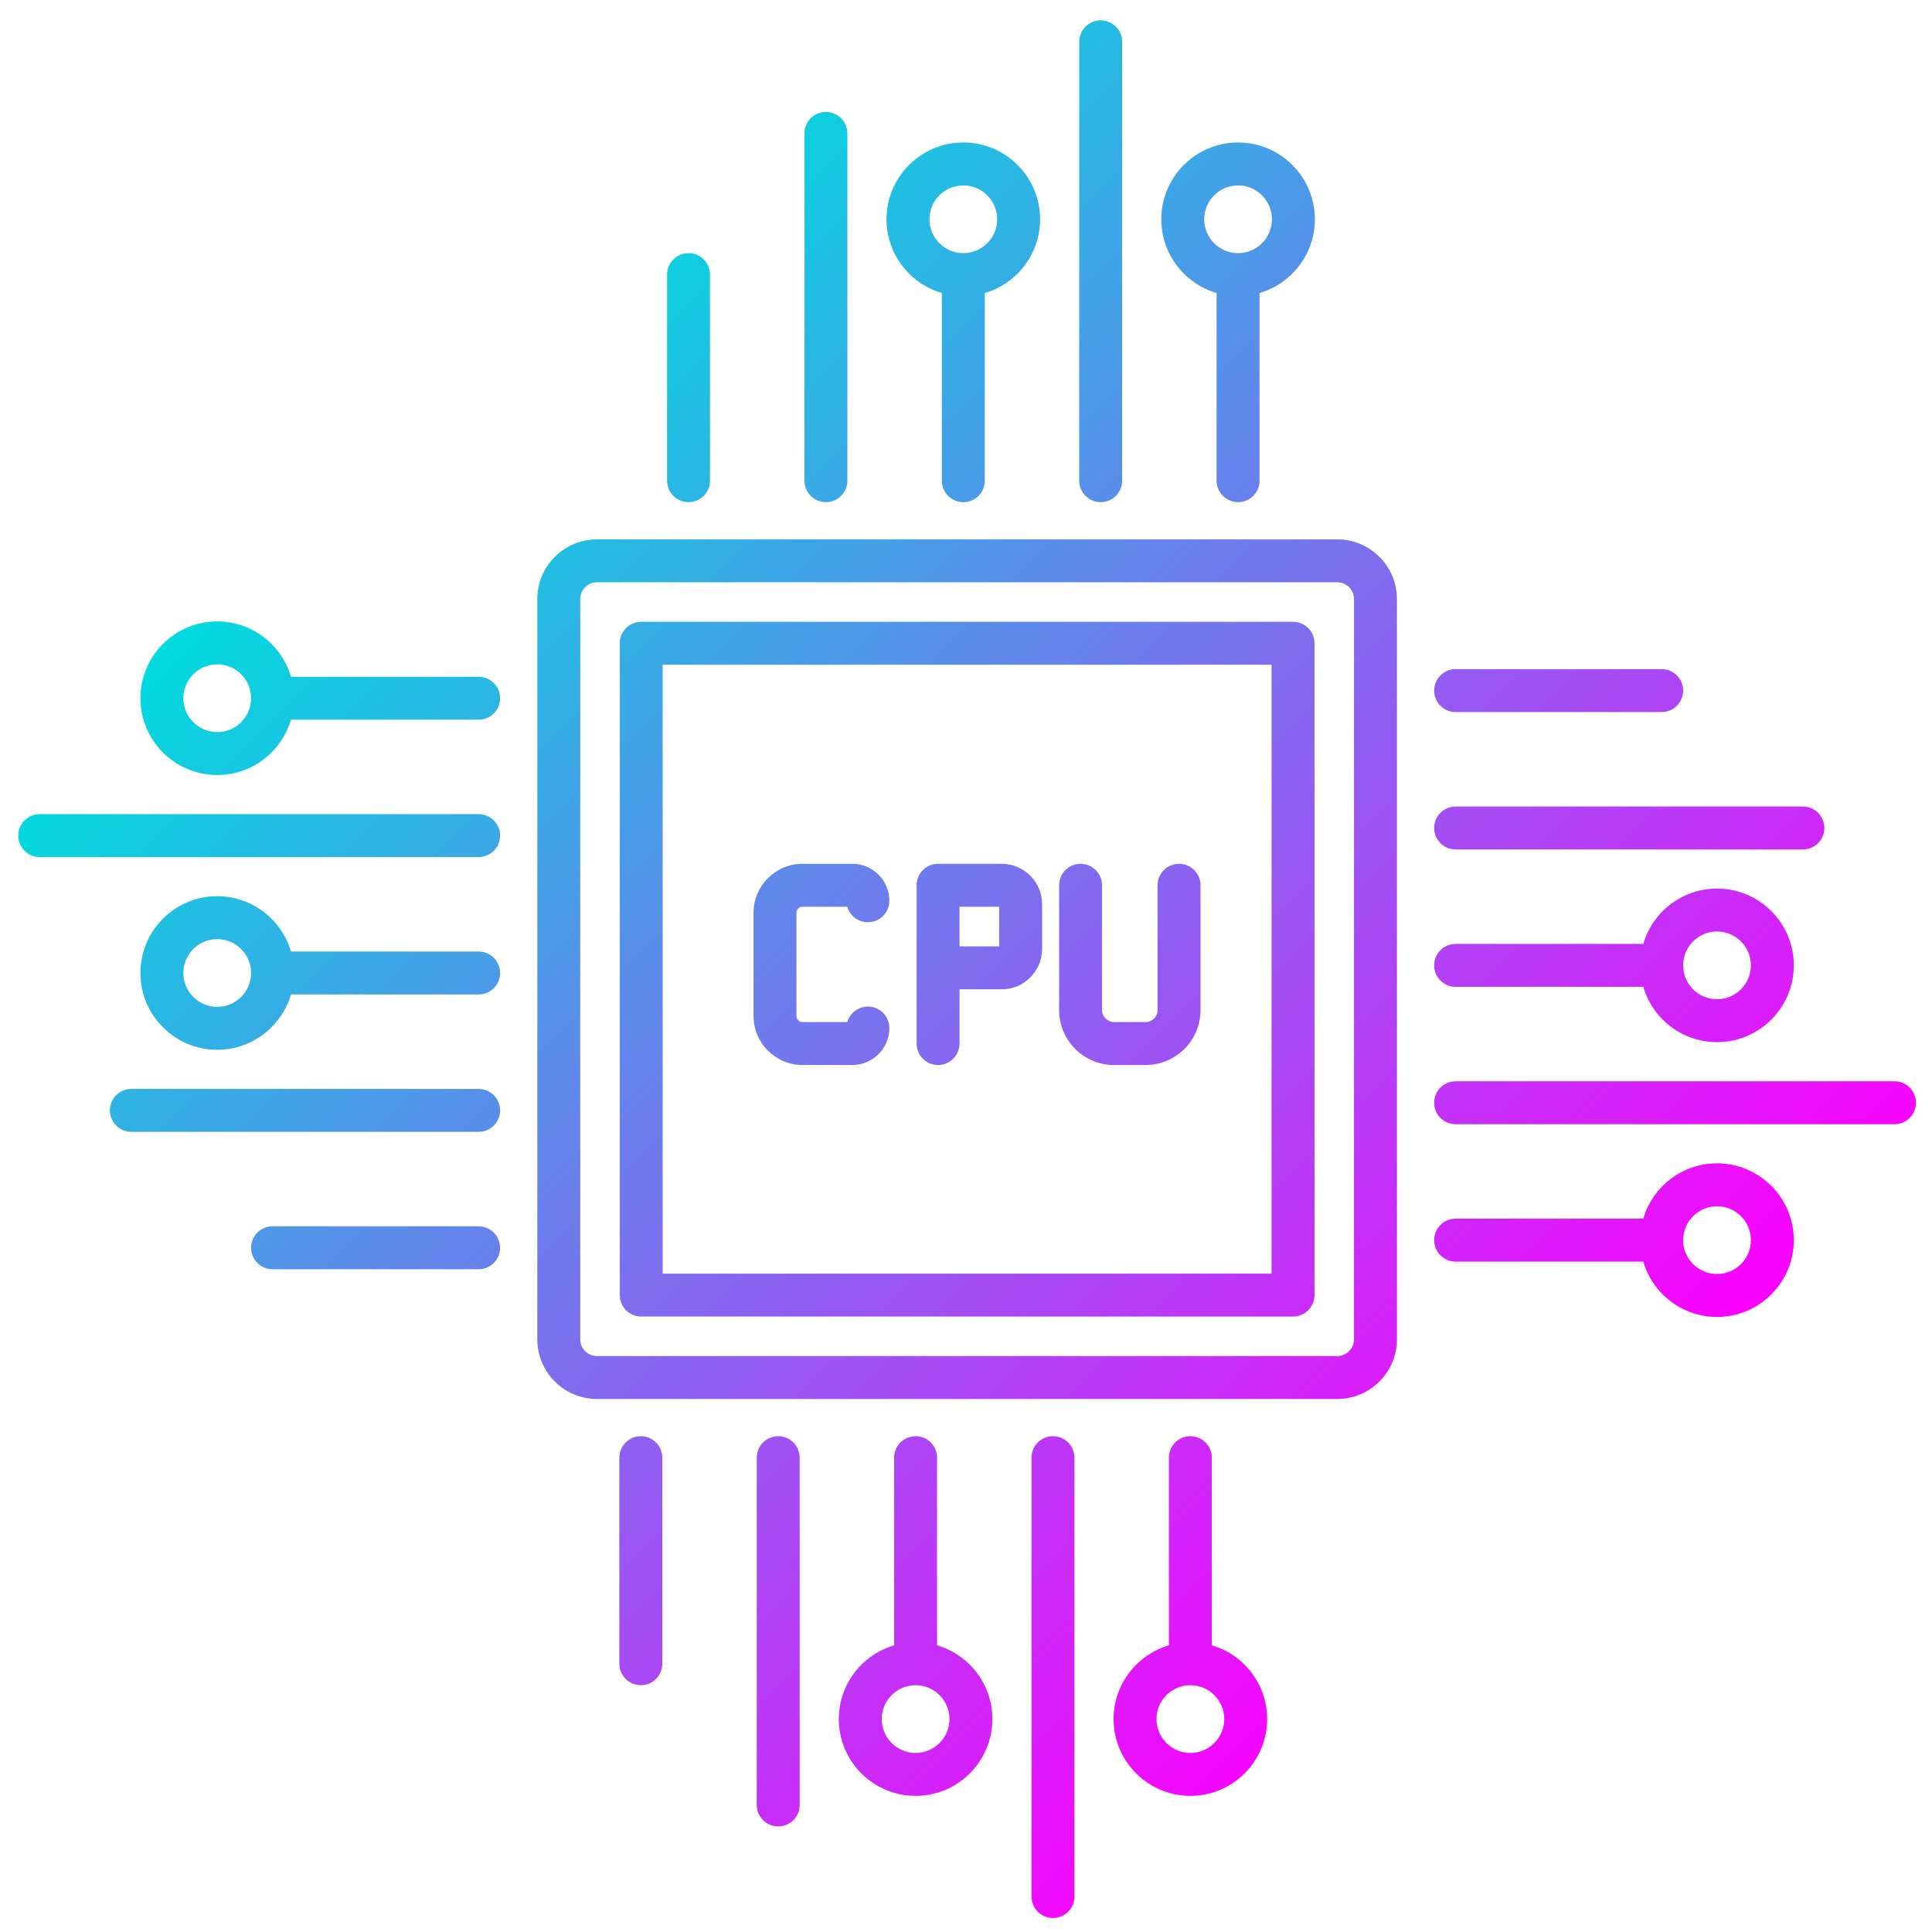 <svg id="Layer_1" enable-background="new 0 0 450 450" height="512" viewBox="0 0 450 450" width="512" xmlns="http://www.w3.org/2000/svg" xmlns:xlink="http://www.w3.org/1999/xlink"><linearGradient id="SVGID_1_" gradientTransform="matrix(1 0 0 -1 0 452)" gradientUnits="userSpaceOnUse" x1="98.06" x2="361.125" y1="362.124" y2="99.059"><stop offset="0" stop-color="#00dbde"/><stop offset="1" stop-color="#fc00ff"/></linearGradient><path d="m311.482 325.851h-172.444c-7.658 0-13.889-6.23-13.889-13.889v-172.444c0-7.659 6.23-13.889 13.889-13.889h172.444c7.658 0 13.889 6.23 13.889 13.889v172.444c0 7.658-6.23 13.889-13.889 13.889zm-172.444-190.223c-2.144 0-3.889 1.745-3.889 3.889v172.444c0 2.145 1.745 3.889 3.889 3.889h172.444c2.145 0 3.889-1.744 3.889-3.889v-172.443c0-2.145-1.744-3.889-3.889-3.889zm162.134 171.022h-151.822c-2.761 0-5-2.238-5-5v-151.821c0-2.761 2.239-5 5-5h151.822c2.762 0 5 2.239 5 5v151.821c0 2.762-2.238 5-5 5zm-146.822-10h141.822v-141.821h-141.822zm-42.868-129.022h-48c-2.761 0-5-2.239-5-5s2.239-5 5-5h48c2.761 0 5 2.239 5 5s-2.238 5-5 5zm0 32h-102.222c-2.761 0-5-2.239-5-5s2.239-5 5-5h102.222c2.761 0 5 2.239 5 5s-2.238 5-5 5zm0 32.001h-48c-2.761 0-5-2.238-5-5 0-2.761 2.239-5 5-5h48c2.761 0 5 2.239 5 5 0 2.762-2.238 5-5 5zm0 32h-80.889c-2.761 0-5-2.238-5-5s2.239-5 5-5h80.889c2.761 0 5 2.238 5 5s-2.238 5-5 5zm0 32h-48c-2.761 0-5-2.238-5-5s2.239-5 5-5h48c2.761 0 5 2.238 5 5s-2.238 5-5 5zm-60.888-115.111c-9.864 0-17.889-8.025-17.889-17.889s8.025-17.889 17.889-17.889 17.889 8.025 17.889 17.889-8.025 17.889-17.889 17.889zm0-25.778c-4.35 0-7.889 3.539-7.889 7.889s3.539 7.889 7.889 7.889 7.889-3.539 7.889-7.889-3.539-7.889-7.889-7.889zm0 89.778c-9.864 0-17.889-8.025-17.889-17.89 0-9.864 8.025-17.888 17.889-17.888s17.889 8.024 17.889 17.888-8.025 17.89-17.889 17.89zm0-25.778c-4.35 0-7.889 3.539-7.889 7.888 0 4.351 3.539 7.89 7.889 7.89s7.889-3.539 7.889-7.89c0-4.35-3.539-7.888-7.889-7.888zm237.777-101.778c-2.762 0-5-2.239-5-5v-48c0-2.761 2.238-5 5-5s5 2.239 5 5v48c0 2.762-2.238 5-5 5zm-32 0c-2.762 0-5-2.239-5-5v-102.222c0-2.761 2.238-5 5-5s5 2.239 5 5v102.223c0 2.761-2.238 4.999-5 4.999zm-31.999 0c-2.761 0-5-2.239-5-5v-48c0-2.761 2.239-5 5-5s5 2.239 5 5v48c-.001 2.762-2.239 5-5 5zm-32 0c-2.761 0-5-2.239-5-5v-80.889c0-2.761 2.239-5 5-5s5 2.239 5 5v80.889c0 2.762-2.239 5-5 5zm-32 0c-2.761 0-5-2.239-5-5v-48c0-2.761 2.239-5 5-5s5 2.239 5 5v48c0 2.762-2.239 5-5 5zm127.999-48c-9.864 0-17.889-8.024-17.889-17.888s8.024-17.889 17.889-17.889 17.889 8.025 17.889 17.889-8.025 17.888-17.889 17.888zm0-25.777c-4.35 0-7.889 3.539-7.889 7.889s3.539 7.888 7.889 7.888 7.889-3.539 7.889-7.888-3.539-7.889-7.889-7.889zm-63.999 25.777c-9.864 0-17.889-8.024-17.889-17.888s8.025-17.889 17.889-17.889 17.888 8.025 17.888 17.889-8.025 17.888-17.888 17.888zm0-25.777c-4.35 0-7.889 3.539-7.889 7.889s3.539 7.888 7.889 7.888c4.349 0 7.888-3.539 7.888-7.888s-3.539-7.889-7.888-7.889zm162.666 250.667h-48c-2.762 0-5-2.238-5-5s2.238-5 5-5h48c2.762 0 5 2.238 5 5s-2.238 5-5 5zm54.222-32h-102.222c-2.762 0-5-2.238-5-5s2.238-5 5-5h102.222c2.762 0 5 2.238 5 5s-2.239 5-5 5zm-54.222-32h-48c-2.762 0-5-2.239-5-5s2.238-5 5-5h48c2.762 0 5 2.239 5 5s-2.238 5-5 5zm32.889-32.001h-80.889c-2.762 0-5-2.239-5-5s2.238-5 5-5h80.889c2.762 0 5 2.239 5 5s-2.239 5-5 5zm-32.889-32h-48c-2.762 0-5-2.239-5-5s2.238-5 5-5h48c2.762 0 5 2.239 5 5s-2.238 5-5 5zm12.889 140.889c-9.864 0-17.889-8.024-17.889-17.889s8.024-17.889 17.889-17.889 17.889 8.024 17.889 17.889-8.025 17.889-17.889 17.889zm0-25.777c-4.35 0-7.889 3.539-7.889 7.889s3.539 7.889 7.889 7.889 7.889-3.539 7.889-7.889-3.54-7.889-7.889-7.889zm0-38.223c-9.864 0-17.889-8.025-17.889-17.889s8.024-17.888 17.889-17.888 17.889 8.024 17.889 17.888-8.025 17.889-17.889 17.889zm0-25.777c-4.35 0-7.889 3.539-7.889 7.888 0 4.35 3.539 7.889 7.889 7.889s7.889-3.539 7.889-7.889c-.001-4.35-3.54-7.888-7.889-7.888zm-122.666 175.555c-2.762 0-5-2.238-5-5v-48c0-2.762 2.238-5 5-5s5 2.238 5 5v48c0 2.761-2.239 5-5 5zm-32 54.222c-2.762 0-5-2.238-5-5v-102.222c0-2.762 2.238-5 5-5s5 2.238 5 5v102.222c0 2.762-2.239 5-5 5zm-32.001-54.222c-2.761 0-5-2.238-5-5v-48c0-2.762 2.239-5 5-5s5 2.238 5 5v48c0 2.761-2.239 5-5 5zm-32 32.888c-2.761 0-5-2.238-5-5v-80.889c0-2.762 2.239-5 5-5s5 2.238 5 5v80.889c0 2.762-2.239 5-5 5zm-32-32.888c-2.761 0-5-2.238-5-5v-48c0-2.762 2.239-5 5-5s5 2.238 5 5v48c0 2.761-2.239 5-5 5zm128.001 25.777c-9.864 0-17.889-8.024-17.889-17.889s8.024-17.889 17.889-17.889 17.889 8.024 17.889 17.889-8.025 17.889-17.889 17.889zm0-25.777c-4.35 0-7.889 3.539-7.889 7.889s3.539 7.889 7.889 7.889 7.889-3.539 7.889-7.889-3.54-7.889-7.889-7.889zm-64.001 25.777c-9.864 0-17.888-8.024-17.888-17.889s8.024-17.889 17.888-17.889 17.889 8.024 17.889 17.889-8.024 17.889-17.889 17.889zm0-25.777c-4.35 0-7.888 3.539-7.888 7.889s3.539 7.889 7.888 7.889c4.35 0 7.889-3.539 7.889-7.889s-3.539-7.889-7.889-7.889zm-14.718-144.46h-11.619c-6.292 0-11.41-5.118-11.41-11.41v-24.038c0-6.292 5.119-11.41 11.41-11.41h11.619c4.745 0 8.605 3.861 8.605 8.606 0 2.761-2.239 5-5 5-2.278 0-4.2-1.523-4.803-3.606h-10.421c-.764 0-1.41.646-1.41 1.41v24.038c0 .765.646 1.41 1.41 1.41h10.421c.604-2.083 2.525-3.605 4.803-3.605 2.761 0 5 2.238 5 5 0 4.744-3.86 8.605-8.605 8.605zm34.775-17.628h-14.826c-2.761 0-5-2.238-5-5v-19.233c0-2.761 2.239-5 5-5h14.826c5.188 0 9.407 4.22 9.407 9.407v10.418c.001 5.187-4.219 9.408-9.407 9.408zm-9.826-10h9.233v-9.233h-9.233zm-5 27.631c-2.761 0-5-2.238-5-5v-17.631c0-2.761 2.239-5 5-5s5 2.239 5 5v17.631c0 2.761-2.239 5-5 5zm48.351 0h-7.373c-7.048 0-12.782-5.734-12.782-12.782v-29.082c0-2.761 2.238-5 5-5s5 2.239 5 5v29.082c0 1.508 1.274 2.782 2.782 2.782h7.373c1.508 0 2.782-1.274 2.782-2.782v-29.082c0-2.761 2.238-5 5-5s5 2.239 5 5v29.082c0 7.047-5.734 12.782-12.782 12.782z" fill="url(#SVGID_1_)"/></svg>